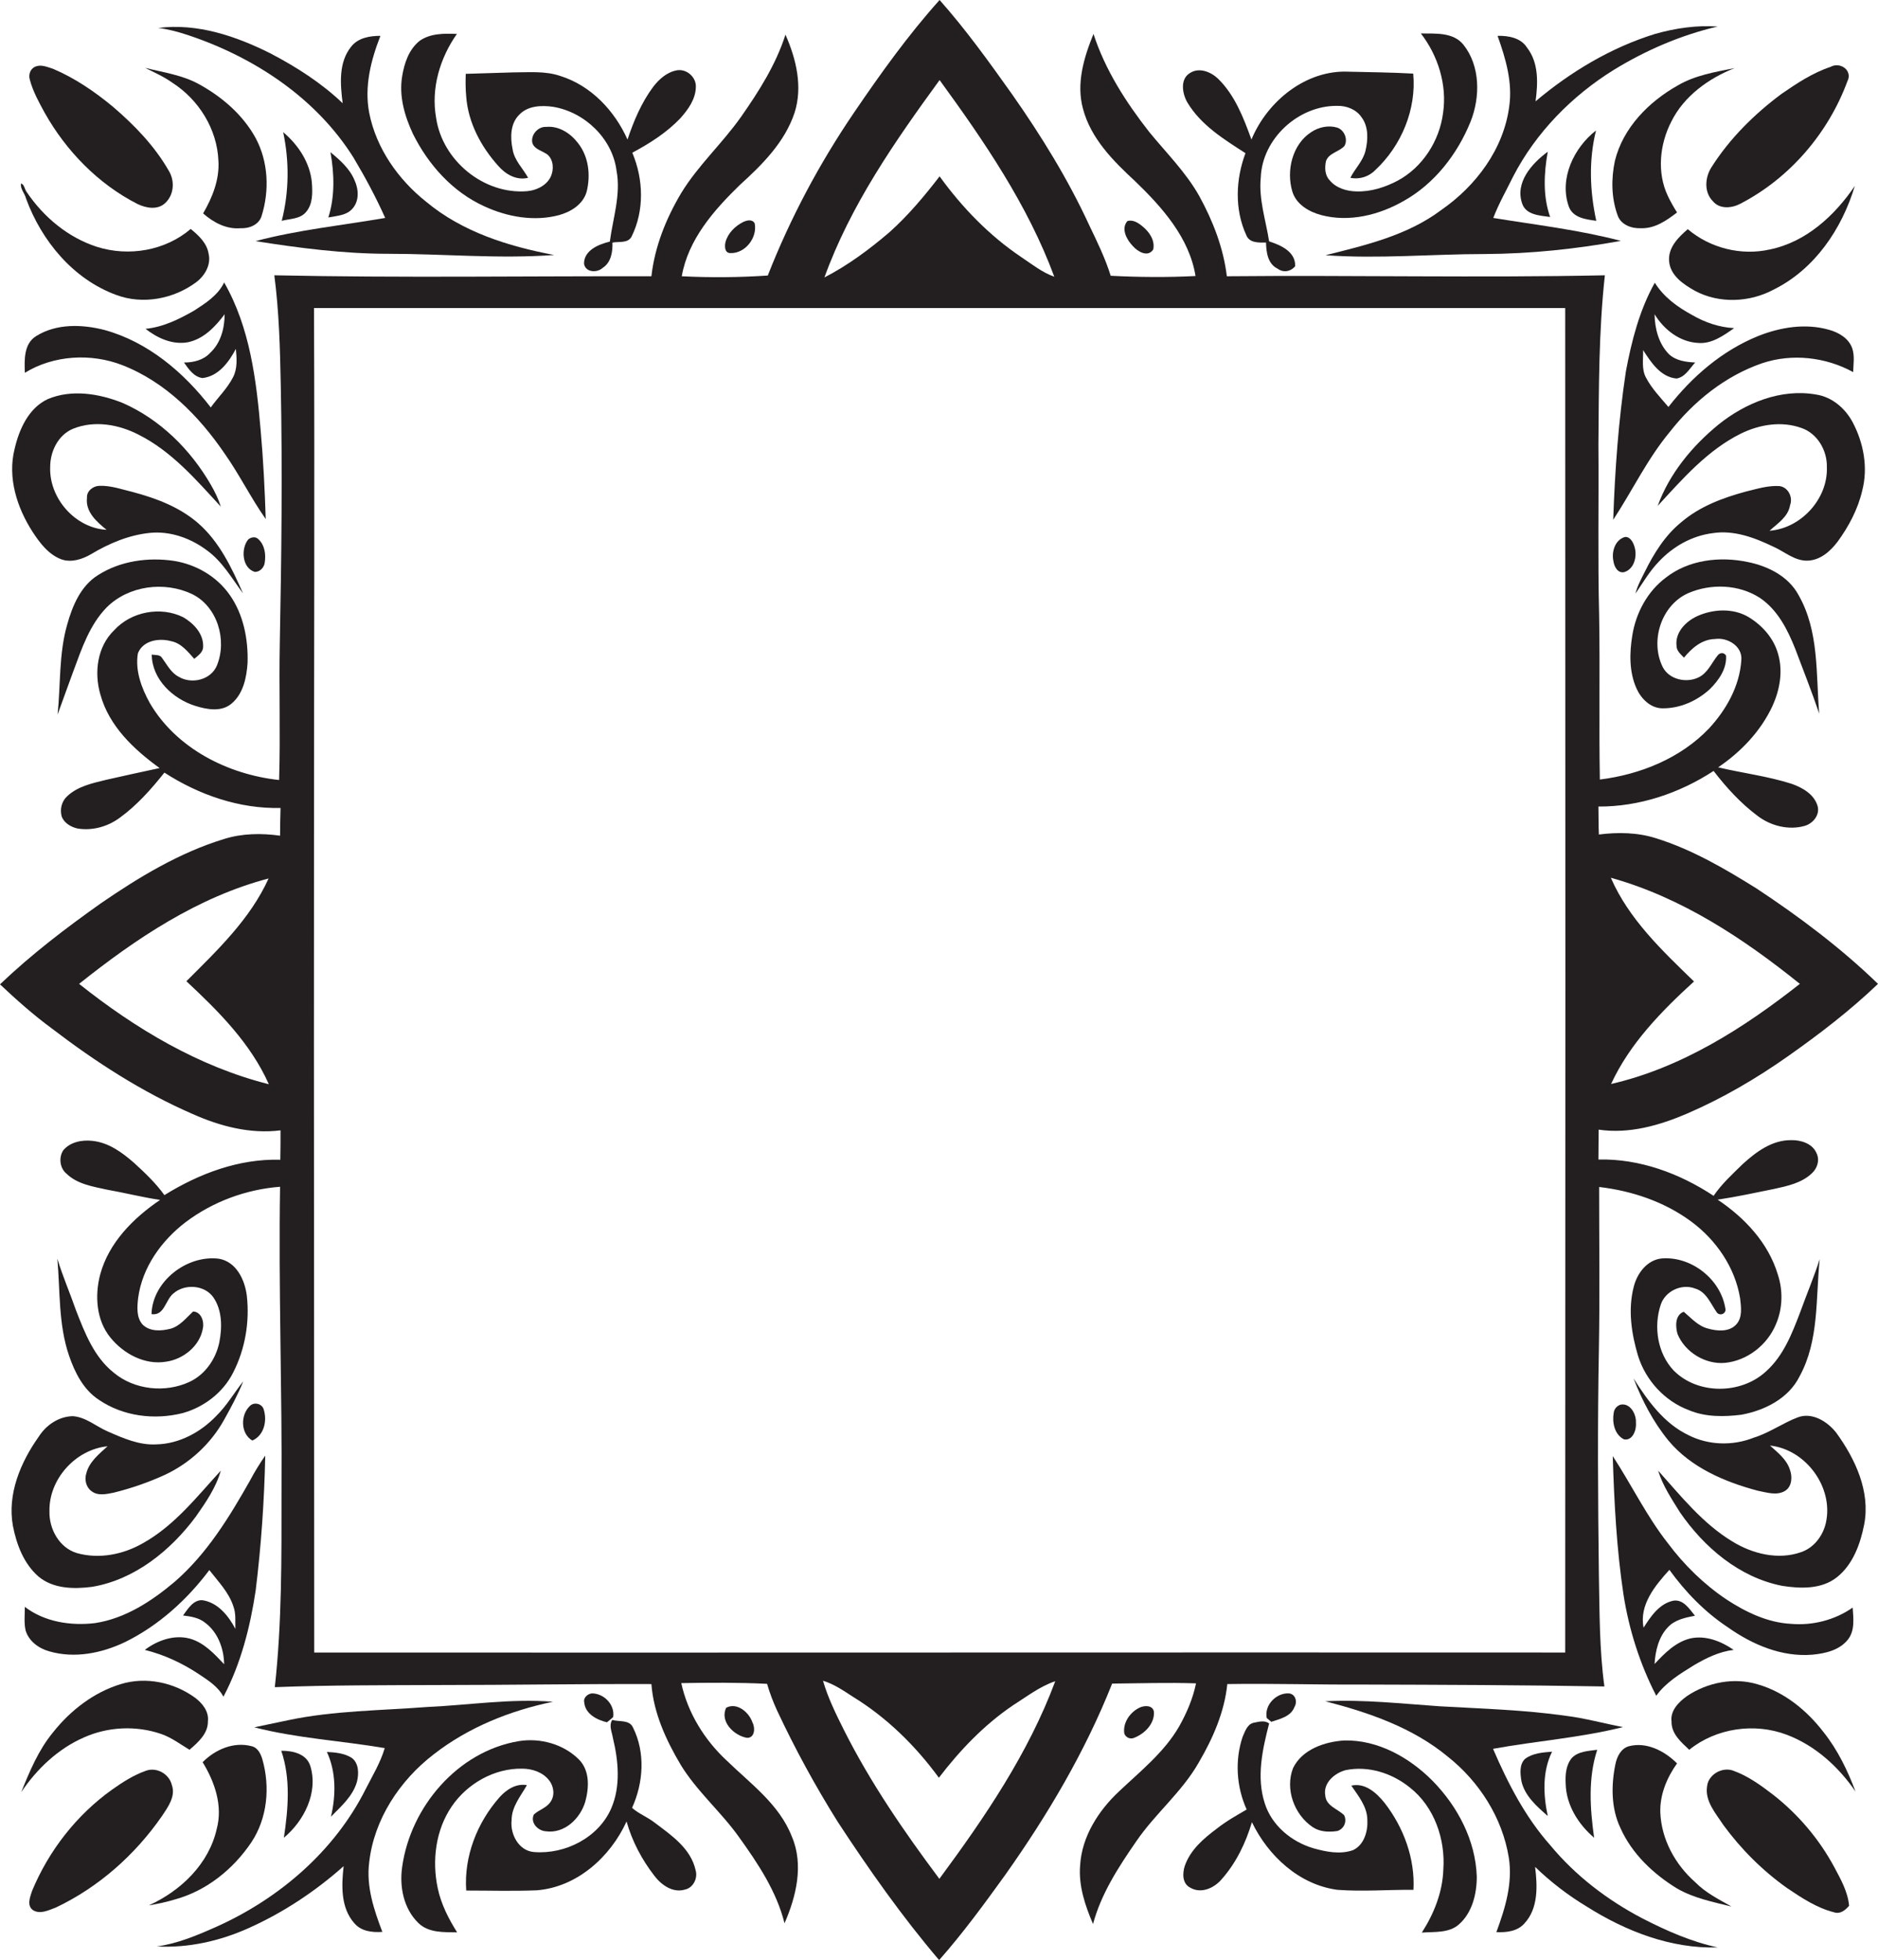 <?xml version="1.0" encoding="utf-8"?>
<!-- Generator: Adobe Illustrator 19.2.0, SVG Export Plug-In . SVG Version: 6.00 Build 0)  -->
<svg version="1.1" id="Layer_1" xmlns="http://www.w3.org/2000/svg" xmlns:xlink="http://www.w3.org/1999/xlink" x="0px" y="0px"
	 viewBox="0 0 785.9 820.1" style="enable-background:new 0 0 785.9 820.1;" xml:space="preserve">
<style type="text/css">
	.st0{fill:#231F20;}
</style>
<g>
	<path class="st0" d="M513.6,704.7c18.7-0.3,37.4,0.3,56,0.2c33.9,0.1,67.9,0.2,101.8,0.8c-2.1-15.4-2-30.9-2.3-46.3
		c-0.4-31.7-0.6-63.3,0-94.9c0.4-22.6,0.1-45.2,0.1-67.8c13.8,1.6,27.4,6.2,38.6,14.5c10.4,7.7,18.3,19.2,20.4,32.1
		c0.4,3.6,1.1,8.1-1.7,11c-3,3.2-8.1,2.7-11.9,1.6c-4.1-1.1-6.9-4.4-10-7c-3.7,1.4-3.5,6.2-2.6,9.3c3.1,7.6,11.6,12.8,19.8,12.1
		c9.4-0.9,17.8-7.5,21.4-16.2c2.8-6.5,3-14,0.8-20.7c-4-13.4-14-23.9-25.2-31.4c8-1.2,15.8-2.9,23.7-4.5c5.5-1.2,11.5-2.5,15.7-6.5
		c2.3-2.1,3.4-5.5,2-8.4c-1.7-4.1-6.6-5.6-10.6-5.5c-8-0.1-14.7,4.9-20.3,10c-4.3,4.2-8.8,8.3-12.2,13.3
		c-14.2-9.4-31-15.6-48.2-15.2c0-4.2,0.1-8.3,0.1-12.5c12.8,1.9,25.6-1.8,37.2-6.8c14.8-6.4,28.8-14.6,42-23.9s26-19.1,37.7-30.3
		c-15.5-15-32.8-28-50.8-39.9c-13.3-8.3-27-16.3-42-21c-7.8-2.5-16-2.6-24-1.6c-0.2-3.9-0.1-7.8-0.2-11.7c17.1,0.1,34-5.6,48.2-14.9
		c5.3,6.9,11.3,13.5,18.4,18.8c5.5,4.2,13,6.1,19.7,4.2c3.5-1,6.5-4.6,5.4-8.4c-1.5-4.9-6.3-7.6-10.8-9.2c-10-3.2-20.6-4.5-30.8-6.9
		c9.6-6.5,17.9-15.2,22.8-25.8c3-6.7,4.4-14.4,2.3-21.6c-1.8-6.6-6.6-12-12.4-15.5c-6.4-3.8-14.7-3.4-21.4-0.4
		c-4.8,2.2-9.4,6.8-8.7,12.5c0,2.1,1.8,3.5,3.1,4.9c3.3-4,7.5-7.7,13-7.8c5.2-0.8,11.6,3,11,8.9c-0.7,10.8-6.3,20.7-13.5,28.5
		c-11.9,12.5-28.8,19.3-45.7,21.4c-0.4-22.9,0.1-45.9-0.3-68.8c-0.6-23.7-0.1-47.4-0.3-71.1c0.2-23.7,0.1-47.5,2.7-71.1
		c-52.7,1.1-105.5-0.1-158.2,0.4c-1.4-11.8-5.8-23.1-11.5-33.5c-5.6-10-13.8-18.1-21-26.9c-9.7-12.4-18.4-25.9-23.3-41
		c-4,9.8-7.3,20.7-4.4,31.3c3.3,12.5,12.7,21.9,21.9,30.4c11.3,10.9,22.6,23.6,25.2,39.6c-11.8,0.6-23.7,0.5-35.5-0.1
		c-2.3-7.4-5.7-14.3-9-21.2c-8.9-19.3-20.1-37.4-32.3-54.8c-9.6-13.5-19.3-27-30.3-39.4c-13.2,14.7-24.7,30.8-35.8,47.1
		c-14.5,21.3-26.7,44.2-36.1,68.2c-12,0.8-24,0.9-36,0.3c2.7-15.4,13.4-27.6,24.3-38.2c9.4-8.5,18.8-17.9,22.9-30.2
		c3.5-10.9,0.7-22.5-3.8-32.7c-4,12.5-11.1,23.7-18.6,34.4c-7.8,11.1-18,20.3-25.1,32c-6.3,10.6-11,22.3-12.4,34.7
		c-52.6-0.1-105.2,0.7-157.8-0.4c2,15.3,2.4,30.8,2.7,46.2c0.7,35.7,0.3,71.4-0.4,107c-0.4,19.3,0.3,38.7-0.3,58
		c-21.4-2.3-43-13.2-54.1-32.2c-3.5-6.3-6.2-13.6-5-20.8c2.1-5.4,8.8-6.5,13.9-5.1c4.2,0.8,7,4.4,9.7,7.4c1.6-1.4,3.8-2.8,3.7-5.2
		c0.2-5.3-4-9.7-8.3-12.2c-9.4-4.7-21.8-2.4-28.9,5.4c-7.1,6.8-8.5,17.7-5.8,26.9c3.6,13.2,14,23,24.8,30.8
		c-7.4,1.6-14.9,3.2-22.3,4.9c-5.7,1.4-12,2.7-16.4,6.9c-2.3,2.1-3.1,5.4-2.3,8.4c1,2.8,3.9,4.5,6.7,5.1c6.2,1,12.6-0.8,17.6-4.5
		c7.2-5.2,13.2-12,18.7-18.9c14.4,9.3,31.3,15.2,48.6,14.8c-0.1,3.9-0.2,7.7-0.2,11.6c-7.8-1.1-15.9-1-23.5,1.4
		C75.1,356.8,58.2,367,42.2,378C27.5,388.4,13.1,399.4,0,411.9c6.9,6.5,14,12.8,21.6,18.4c18.3,14,37.9,26.7,59.1,35.9
		c11.5,5.1,24,8.4,36.7,6.8c0,4.1,0,8.2-0.1,12.3c-17.3-0.5-34,5.8-48.5,14.8c-3.6-5-8.1-9.3-12.6-13.4c-5-4.4-10.7-8.6-17.5-9.3
		c-4.3-0.5-9.2,0.4-12.2,3.9c-2,3-1.5,7.5,1.3,9.8c4.5,4.4,11,5.4,16.9,6.7c7.4,1.3,14.8,3.2,22.3,4.3
		c-11.2,7.6-21.5,17.9-25.1,31.3c-2.3,8.8-1.6,19.1,4.3,26.3c5.5,6.8,14.4,11.6,23.3,10.1c7.2-1,14.2-6.6,15.4-14
		c0.6-2.8-0.7-6.9-4.1-7c-2.9,2.7-5.5,6.1-9.4,7.2c-3.9,1-8.6,1.3-11.7-1.7c-2.7-3-2.3-7.4-1.9-11.1c1.7-12.9,9.8-24.1,19.9-31.8
		c11.4-8.6,25.3-13.7,39.5-14.8c-0.7,42.6,0.9,85.2,0.6,127.8c0,27.2,0.2,54.5-2.8,81.6c22.9-0.9,45.8-0.8,68.7-0.9
		c29.6,0,59.3-0.5,88.9-0.4c0.9,12.1,6.1,23.4,12.2,33.7c6.8,11.2,17,19.8,24.5,30.4c7.9,11,15.7,22.7,19,36
		c4.9-11.2,8.1-24.5,3.1-36.2c-5.2-13.5-17.2-22.1-27.2-31.8c-9.3-8.6-16.4-20-19.1-32.5c12-0.2,23.9-0.3,35.9,0.3
		c1.1,3.8,2.5,7.5,4.2,11.2c7.5,16,16,31.6,25.4,46.6c13.1,20,26.9,39.6,42.4,57.8c10-11.3,18.9-23.5,27.7-35.7
		c17.7-25,33.4-51.5,44.7-80c11.7-0.1,23.4-0.5,35.1-0.1c-1.3,6.4-3.9,12.4-7.1,18.1c-6.2,10.7-16.1,18.6-25,27
		c-8.7,8.1-15.7,19-16.4,31.1c-0.7,8.5,2.1,16.8,5.4,24.5c3.4-12.7,10.7-23.9,18.1-34.6c7.9-11.6,19.1-20.6,26.1-32.9
		C507.6,727.4,512.4,716.4,513.6,704.7z M753.2,411.7c-23.5,18.5-49.5,35.1-79,41.9c7.8-16.9,21.1-30.5,34.7-42.9
		c-13.3-12.9-27.3-26.1-34.8-43.4C703.6,375.5,729.6,392.7,753.2,411.7z M33.1,411.7c23.7-18.9,49.6-36.3,79.3-44.1
		c-7.7,17-21.4,30-34.4,43c13.5,12.6,26.9,26,34.5,43.1C83.1,446.3,56.6,430.4,33.1,411.7z M393.2,33.5c18.7,25.7,36.9,52.3,48,82.3
		c-5.1-1.8-9.3-5.2-13.8-8.2c-13.4-9-24.8-20.8-34.2-33.8c-6.4,8.3-13.1,16.3-20.9,23.3c-8.4,7.2-17.4,13.9-27.3,19
		C355.9,85.9,374.4,59.3,393.2,33.5z M393.1,786.2c-14.8-19.8-28.9-40.3-40-62.4c-3.3-6.6-6.6-13.3-8.7-20.5
		c4.6,1.4,8.5,4.1,12.5,6.7c14.2,8.7,26.2,20.5,36,33.9c8.8-11.5,18.9-22.1,31-30.3c5.7-3.6,11.2-7.9,17.7-10.1
		C430.4,733.6,412.1,760.5,393.1,786.2z M131.5,691.5c0-112.7-0.2-225.4-0.1-338.1c0-74.8,0.3-149.7,0-224.5
		c174.5,0,349.1,0,523.6,0c0.1,187.5,0.1,375.1,0,562.6C480.5,691.4,306,691.6,131.5,691.5z"/>
	<path class="st0" d="M631.6,44.4c-2.3,17.9-13.9,33.4-28.5,43.5c-14.1,10.6-31.6,14.7-48.4,18.9c22.3,1.6,44.6-0.5,66.8-0.5
		c19-0.1,38-2.1,56.8-5.5c-17.5-4.6-35.6-6.7-53.4-9.6c2.3-6,5.5-11.6,8.3-17.3c9.5-18.4,24.6-33.8,42.2-44.7
		c13.4-8.2,28-14.5,43.4-18.1c-8.9-0.6-17.7,0.7-26.2,3.1c-18.4,5.7-35.3,15.8-50,28.2c1-7.6,1.4-16.1-3.6-22.5
		c-2.6-4.1-7.8-5-12.3-4.9C630.1,24.5,633,34.4,631.6,44.4z"/>
	<path class="st0" d="M147.9,65.9c4.9,8.2,9.4,16.6,13.3,25.3c-18.1,3.1-36.5,5-54.3,9.7c18.4,2.9,37,5.3,55.6,5.3
		c23.1,0,46.3,2.2,69.4,0.5c-19.1-3.6-38.4-9.6-53.6-22.3c-11.7-9.3-20.9-22.4-23.8-37.2c-2.1-11,0.7-22,4.7-32.2
		c-4.4,0-9.4,0.8-12.3,4.6c-5.3,6.6-4.5,15.8-3.5,23.6c-8.9-8.5-19.4-15.2-30.3-20.9C98.9,15.2,82.7,9.6,66.2,11.7
		c4.2,0.5,8.2,1.6,12.2,2.9C106.2,23.8,132.2,40.9,147.9,65.9z"/>
	<path class="st0" d="M202.6,86.3c9.7,4.5,21,6.5,31.4,3.7c5-1.4,10-4.5,11.5-9.8c1.7-6.8,0.9-14.6-3.6-20.3
		c-3.1-4.1-8-7.3-13.3-6.8c-3.3-0.2-6.3,3-5.9,6.3c0.5,2.7,3.3,3.4,5.3,4.6c3.2,1.5,3.9,5.7,2.9,8.8c-1.3,4.4-6,6.8-10.3,7.2
		c-18.1,1.5-35.5-12.8-38.1-30.7c-2.2-12.3,1.6-25,8.7-35.1c-5.3-0.2-11.1-0.3-15.6,2.9c-4.5,3.6-6.4,9.3-7.3,14.8
		c-1.4,8.3,1,16.6,4.5,24.1C179.2,68.9,189.4,80.3,202.6,86.3z"/>
	<path class="st0" d="M584.9,75.6c-5.3,2.8-11.3,4.7-17.3,4.5c-4.1-0.1-8.5-1.4-11.2-4.7c-2-2.1-2.1-5.3-1.5-8
		c1.2-3.4,5.4-3.8,7.7-6.3c1.6-2.7,0-6.7-3-7.7c-3.7-1.1-7.8-0.2-10.9,1.9c-7.9,5.1-10.5,16.1-7.9,24.8c1.6,5.4,6.9,8.5,12.1,9.9
		c11.7,3.1,24.2,0,34.5-5.9c12.9-7.2,22.5-19.6,28-33.2c4.1-10.3,4.1-23.3-3-32.2c-4.3-5.3-11.7-4.6-17.8-4.7
		c7.2,9.3,11,21.5,9.3,33.2C602.4,59,595.3,70,584.9,75.6z"/>
	<path class="st0" d="M18.7,47.2c9,16,22.4,29.8,38.9,38.2c3.6,1.7,8.4,2.6,11.6-0.5c3.7-3.5,4-9.3,1.4-13.5
		c-5.9-10.3-14.3-19-23.3-26.7c-7.6-6.3-15.9-12-25.1-15.9c-2.3-0.7-4.8-1.9-7.2-1c-2.3,0.8-3.2,3.4-2.5,5.6
		C13.8,38.3,16.3,42.8,18.7,47.2z"/>
	<path class="st0" d="M716.8,84.2c2.9,3.5,8.1,2.9,11.6,1C749,74.5,765.1,55.7,773.1,34c2.3-4.5-3-8.3-7.1-6
		c-7.5,2.5-14.1,6.9-20.5,11.3C734.1,47.8,723.8,58,716.2,70C713.5,74.2,713,80.4,716.8,84.2z"/>
	<path class="st0" d="M91.4,67.3c0.5,7.8-2.5,15.3-6.4,22c4.3,3.8,9.7,6.7,15.6,6.2c3.6,0.2,7.8-1.4,8.9-5.2
		c3.3-10.6,2.8-22.6-2.5-32.5c-5.3-9.7-14-17.2-23.6-22.5c-7-3.9-15-5-22.7-6.9c3.9,1.9,7.9,3.7,11.4,6.2
		C83.2,41.7,90.9,54.1,91.4,67.3z"/>
	<path class="st0" d="M675.8,67.3c-1.6,7.5-1.5,15.5,1.1,22.7c1.3,4,5.8,5.7,9.8,5.5c5.8,0.2,10.7-3.2,15.1-6.6
		c-1.4-2.2-2.7-4.5-3.8-6.8c-4.7-9.8-3.5-21.7,1.4-31.2c5.3-10.7,15.6-18.1,26.5-22.4c-8.1,1.6-16.5,3-23.7,7.2
		C689.9,42.6,679.2,53.5,675.8,67.3z"/>
	<path class="st0" d="M208.5,69.4c3.1,3.6,7.7,6.2,12.5,5c-2.2-4-5.8-7.3-6.5-12c-1-4.8-1-10.7,2.8-14.4c3.6-3.8,9.3-4,14.2-3.3
		c13.2,2.2,24.8,13.3,26.5,26.7c1.9,10-1.5,19.9-2.8,29.7c-4.6,1.1-10.8,3.6-10.8,9.2c0.5,3.7,5.4,4,7.8,1.8
		c3.6-2.3,4.2-6.8,4.1-10.6c2.7-0.5,6.5,0.4,8-2.5c5.4-10.9,5-24,0.3-35.1c7.3-3.9,14.4-8.4,20.1-14.4c3.3-3.7,6.4-8,6.5-13.1
		c0.2-4-3.7-7.6-7.8-7c-4.2,0.7-7.6,3.7-10.1,7c-4.9,6.6-8.1,14.2-10.7,22c-5.4-12.1-15.3-22.6-28.1-26.6c-6.4-2.2-13.3-1.5-20-1.5
		c-6.5,0.2-13.1,0.4-19.6,0.6c-0.1,3.2-0.1,6.4,0.2,9.5C195.9,51.3,201.3,61.4,208.5,69.4z"/>
	<path class="st0" d="M521.2,64.1c-4.1,10.9-4.6,23.5,0.3,34.2c1.3,3.5,5.3,3.2,8.3,3.2c0.1,4,0.7,8.9,4.8,10.9
		c2.4,1.8,5.5,1.3,7.4-1c0.2-6.1-6-8.8-10.9-10.4c-1.4-8.9-4.4-17.6-3.5-26.7c0.6-16.3,15.8-30.2,32-30c3.9-0.1,8,1.5,10.2,4.8
		c3,4,2.7,9.5,1.6,14.1c-1.1,4.3-4.4,7.4-6.3,11.2c3.9,0.8,7.8-0.5,10.5-3.3c10.9-10.2,17.2-25.4,15.8-40.3
		c-9-0.5-17.9-0.6-26.9-0.8c-18-0.9-34.2,12.4-40.8,28.4c-3.3-9.1-6.9-18.5-13.9-25.4c-3-2.9-8-5-11.9-2.4c-4.2,2.6-3.1,8.7-1,12.3
		C502.6,52.4,512.2,58.3,521.2,64.1z"/>
	<path class="st0" d="M128,88.8c3-3.4,2.8-8.3,2.5-12.5c-0.8-8.3-5.7-15.7-12-21c2.6,12.2,2.5,25-0.6,37.1
		C121.4,91.5,125.5,91.7,128,88.8z"/>
	<path class="st0" d="M656.5,86.4c1.7,4.8,7.2,5.4,11.5,6c-2.7-12.4-3.2-25.4-0.1-37.8C658.6,61.8,652.4,74.8,656.5,86.4z"/>
	<path class="st0" d="M147.5,87.3c2.9-3.2,2.6-8.1,0.9-11.8c-2-4.9-6.1-8.5-10.1-11.8c1.6,9,1.9,18.5-0.9,27.3
		C140.9,90.3,145,90.2,147.5,87.3z"/>
	<path class="st0" d="M637,85.2c1.6,4.8,7.5,5,11.7,5.6c-3.1-8.7-2.6-18.4-1-27.3C641,68.4,633.9,76.4,637,85.2z"/>
	<path class="st0" d="M48.6,123.4c11.1,4.2,24.1,1.7,33.5-5.3c3.6-2.7,6.3-7.3,5.2-11.9c-0.7-4.5-4.2-7.7-7.5-10.4
		c-10.6,9.1-25.9,11.7-39.2,7.5c-12.1-3.9-22.3-12.4-29.4-22.9c-0.9-1.1-1-3.3-2.4-3.6c-0.4,2.3,1.6,4.1,2.1,6.3
		C17.4,100.8,30.6,116.8,48.6,123.4z"/>
	<path class="st0" d="M740.6,104.4c-12,2.7-25-0.6-34.3-8.5c-4,3.4-8.4,7.8-7.8,13.6c0.6,5.9,6,9.5,10.8,12.2
		c10.1,5.4,22.8,4.9,32.9-0.5c17.2-8.5,28.6-25.4,34-43.4C767.8,90.2,755.8,101.3,740.6,104.4z"/>
	<path class="st0" d="M311,92.9c-3.4,1.7-6.4,4.7-7.4,8.4c-0.4,1.7-0.4,4.6,2,4.6c6.2,0.3,11.5-6.5,10.2-12.5
		C314.7,91.6,312.5,92.2,311,92.9z"/>
	<path class="st0" d="M482.6,104.4c0.8-3.8-1.6-7.3-4.4-9.6c-1.8-1.5-4-3-6.4-2.3c-2.8,3.2-0.3,7.8,2.2,10.4
		C476,105.2,480.3,107.9,482.6,104.4z"/>
	<path class="st0" d="M109.1,180.3c-1.8-21.2-4.5-43.3-15.3-62.1c-2.6,5.4-7.8,8.7-12.6,11.8c-6.3,3.6-13,6.9-20.3,7.6
		c5,3.9,11.3,6.8,17.8,5.6c6.6-1.4,11.4-6.5,15.3-11.7c0,5.8-1.6,12-6,16.1c-2.8,3.1-7,4.1-11,4.1c1.9,2.7,4.1,6,7.7,6.5
		c6.7-0.7,11.1-6.7,14-12.2c0.4,4,0.7,8.3-1.2,11.9c-2.4,4.7-6.3,8.4-9.3,12.6c-11.3-14.7-26.3-27.4-44.4-32.4
		c-9.3-2.4-20.1-2.8-28.6,2.5c-5.3,3.2-5,10-4.8,15.4c12-7.4,27.7-8.3,40.8-3.2c18,7,32.1,21.3,42.8,37c6.2,8.8,11,18.6,17.2,27.4
		C110.8,204.9,110.2,192.6,109.1,180.3z"/>
	<path class="st0" d="M710.6,143.5c5.7,0.5,10.7-3.1,15.1-6.2c-6.2-0.3-12.3-2.4-17.6-5.5c-6.1-3.3-11.9-7.5-15.6-13.5
		c-6.4,11.4-9.7,24.3-12.1,37.1c-3.1,20.6-4.6,41.4-5.3,62.1c8-12.2,14.3-25.5,23.7-36.8c10-12.8,23.2-23.4,38.6-28.7
		c12.5-4.2,26.6-2.6,38.1,3.7c0.1-3.3,0.7-6.8-0.4-10c-1.5-4.2-5.7-6.6-9.7-7.7c-9.8-2.8-20.3-1.1-29.6,2.6
		c-15.1,6.1-27.7,17-37.6,29.7c-3.3-3.9-7-7.7-9.4-12.3c-1.9-3.5-1.1-7.6-1.2-11.5c3.3,5.1,7.3,11.3,14,11.9
		c3.6-0.6,5.5-4.2,7.8-6.7c-3.8-0.2-7.9-0.7-10.9-3.4c-4.4-4.4-6-10.8-6.1-16.8C696.3,137.9,702.9,143.1,710.6,143.5z"/>
	<path class="st0" d="M25.8,234.1c4.2,1.4,8.7-0.1,12.3-2.2c7.5-4.5,15.8-8,24.5-8.9c8.6-0.9,17.2,2.2,24,7.3
		c6.5,4.7,10.4,11.7,15.1,18C97,237.7,91.9,226.8,83,219c-7.8-6.8-17.6-10.5-27.4-13.1c-4.6-1.1-9.2-2.8-14.1-2.6
		c-2.6,0.1-5.3,2.2-5.1,5c-0.7,5.9,4.1,10.1,8.2,13.4C31.5,221,20.5,208.5,21,195.4c0-6.5,3.3-13.4,9.6-16
		c8.9-3.6,19.1-1.8,27.4,2.5c13.8,6.9,24.1,18.9,34.4,30.1c-1-3.2-2.5-6.3-4.2-9.2c-8.5-14.7-21.2-27.3-36.9-34.2
		c-9.8-3.9-21.3-5.8-31.3-1.6c-8.1,3.8-12,12.7-13.9,20.9c-3,12,1,24.5,7.5,34.6C16.6,227.1,20.3,232.1,25.8,234.1z"/>
	<path class="st0" d="M768.9,226.8c4.7-6.4,8.6-13.7,10.4-21.5c2.5-9.6,0.6-19.9-4-28.6c-3.1-5.8-8.6-10.6-15.3-11.6
		c-14.7-2.6-29.6,3.5-40.9,12.6c-11,9-20.5,20.5-25.4,34c10.4-11.3,20.9-23.4,34.9-30.3c7.8-3.8,17-5.3,25.3-2.3
		c6.7,2.3,10.8,9.5,10.6,16.4c0.5,13.2-10.8,25.6-24,26.6c3.4-3.1,7.8-5.8,8.6-10.7c1.3-3.3-0.8-7.6-4.5-8c-4.8-0.3-9.4,1.2-14,2.3
		c-9.6,2.6-19.3,6.2-27,12.8c-6.8,5.5-11.5,13.1-15.3,20.8c-1.5,3-3.1,5.9-3.9,9.1c3.1-4.5,5.9-9.4,9.8-13.4
		c5.9-6.3,13.8-10.8,22.5-11.9c8.9-1.4,17.6,1.9,25.5,5.7c4.7,2.1,8.9,6,14.3,5.8C761.8,234.4,765.9,230.7,768.9,226.8z"/>
	<path class="st0" d="M675.2,234.9c0.3,2.2,1.8,5.1,4.5,4.5c4.3-1.3,5.5-6.8,4.3-10.6c-0.5-1.8-1.8-4.3-4-4.1
		C675.8,225.9,674.3,231,675.2,234.9z"/>
	<path class="st0" d="M106.6,239.3c2.2,0.1,4-1.9,4.2-4c0.5-3.3,0-7.2-2.6-9.6c-1.2-1.3-3-1-4.3,0
		C100.7,229.6,101.3,237.7,106.6,239.3z"/>
	<path class="st0" d="M74.8,283.2c-3.3-1.7-4.9-5.1-7-7.9c-0.9-1.5-2.9-1.1-4.3-1.4c0.1,10.4,8.9,18.6,18.3,21.5
		c4.8,1.5,10.8,2.6,15-0.9c5-4.1,6.4-11,6.8-17.1c0.3-9.9-1.7-20.3-7.5-28.5c-5.4-7.7-14-12.7-23.3-14.2c-10.8-1.6-22.4,0-31.7,5.9
		c-7.3,4.5-10.8,12.9-13,20.8c-3.5,12.2-2.7,25.1-4,37.6c2.3-6.3,4.5-12.5,6.8-18.7c3.4-9.2,6.7-18.9,13.7-26.1
		c9.2-9.2,24.2-11.1,35.8-5.6c10.6,5.2,14.7,19.2,10.4,29.8C88.3,284.6,80.1,286.4,74.8,283.2z"/>
	<path class="st0" d="M706.5,248.2c9.5-4.1,21.2-3.7,30,2c7.4,5,11.6,13.3,14.8,21.4c3.4,9,6.9,17.9,10,27
		c-1.4-16.6,0-34.4-8.6-49.5c-4.2-7.9-12.8-12.2-21.2-13.9c-11.7-2.5-24.9-1-34.5,6.6c-7.6,5.7-12.4,14.7-13.9,24
		c-1.2,7.3-1.4,15.2,1.7,22.2c1.9,4.3,5.8,8.3,10.8,8.4c7.4,0.1,14.6-3.1,20-8.1c3.7-3.7,7.1-8.5,6.7-14c-1-1.5-2.7-1.2-3.6,0.1
		c-2.5,3.1-4.1,7.3-8,9.1c-5,2.4-12.2,0.9-14.9-4.4C690.4,268.2,695.2,253.2,706.5,248.2z"/>
	<path class="st0" d="M79.4,578.2c-10.2,4.8-23.2,3.4-31.8-3.8c-8.2-6.5-12.1-16.6-15.8-26.1c-2.5-7.2-5.6-14.3-7.8-21.6
		c1.2,13.5,0.4,27.5,4.9,40.6c2.4,7,6,14.2,12.4,18.4c10.2,7,23.4,8.6,35.2,5.6c8.9-2.5,16.9-8.6,21.1-17c5-9.8,6.9-21.1,5.7-32
		c-0.8-6.7-4.4-14.4-11.8-15.6c-13.4-1.6-27.7,9.5-28.1,23.2c5.4,0.8,5.8-5.9,9.1-8.6c4.7-4.2,13.1-3.7,16.8,1.6
		c3.7,5.4,3.7,12.5,2.5,18.7C90.4,568.5,86,575.1,79.4,578.2z"/>
	<path class="st0" d="M706.8,590.1c6.9,2.9,14.6,2.8,21.9,1.9c9.8-1.8,19.8-6.8,24.4-16.1c8.2-15,6.7-32.5,8.4-49
		c-2.4,7.5-5.5,14.8-8.2,22.3c-3.4,8.9-7,18.2-14.3,24.7c-10.4,9.6-28.5,9.8-38.6-0.4c-6.8-7.2-8.5-18.4-5.4-27.6
		c1.9-5.7,8.8-8.9,14.4-6.7c4.8,1.4,6.5,6.5,9.2,10.2c1.5,1.4,4,0.1,3.4-2c-2-12.2-14.3-21.8-26.6-20.8c-6.1,0.6-10.3,6.2-11.7,11.8
		c-2.5,9.5-1,19.7,1.8,29C688.7,577.6,696.6,586.3,706.8,590.1z"/>
	<path class="st0" d="M752.3,593.1c-6.3,2.4-11.9,6.5-18.4,8.5c-8.8,3.5-19,3.2-27.4-1.1c-10.2-4.9-17-14.4-22.9-23.7
		c3.6,9.3,8.3,18.3,14.6,26c9.4,11.3,23.5,17.3,37.4,21c3.7,0.7,8,2.2,11.5,0c2.9-1.9,3-6,1.9-8.9c-1.4-4.3-5.1-7.1-8.3-10
		c15,1.6,26.7,17.5,23.4,32.3c-1.2,5.4-5,10.5-10.4,12.3c-9.6,3.4-20.4,0.7-28.8-4.5c-12.4-7.5-21.5-19-31-29.6
		c1.9,6.3,5.7,11.9,9.1,17.4c10.1,14.7,24.9,27.3,42.8,30.8c7.6,1.2,16.5,1.5,22.9-3.6c6.7-5.3,9.8-13.9,11.4-22
		c2.7-13.8-3.7-27.5-11.7-38.5C764.8,594.9,758.4,590.8,752.3,593.1z"/>
	<path class="st0" d="M16.1,659.7c6.2,5.2,14.9,5.3,22.5,4.3c17.8-3,32.8-15.2,43.3-29.3c4.2-6,8.5-12.2,10.5-19.3
		c-10,10.9-19.4,23-32.5,30.3c-8.3,4.8-18.4,6.8-27.7,4.2c-7.4-2.2-11.7-10.1-11.5-17.5c-0.3-13.5,11-25.9,24.3-27.2
		c-3.5,3.2-7.7,6.5-8.9,11.4c-0.8,2.5-0.1,5.7,2.1,7.3c2.7,2.2,6.4,1.3,9.4,0.7c7.3-1.8,14.5-4.3,21.3-7.4
		c10.5-4.9,19.4-13.1,25-23.3c2.9-5.2,5.7-10.4,7.9-15.9c-3.8,4.8-6.9,10.2-11.3,14.5c-6.5,6.8-15.5,11.7-25.1,11.9
		c-7.2,0.4-13.9-2.6-20.3-5.4c-4.9-2.1-9.1-6-14.6-6.4c-5.9,0.1-11.2,3.7-14.3,8.6c-7.6,10.7-13.2,24-10.8,37.3
		C6.9,646.2,9.9,654.3,16.1,659.7z"/>
	<path class="st0" d="M104.6,588.3c-4,3.7-4,11.6,1,14.5c5-2.2,6.3-8.4,4.7-13.2C109.5,587.3,106.3,586.6,104.6,588.3z"/>
	<path class="st0" d="M678.1,587.8c-1.5,0.5-2.6,1.8-2.8,3.4c-0.7,4,0.3,9.1,4.3,11.1c3.7,0.7,5.3-4.1,5-7
		C684.8,591.8,682.2,586.9,678.1,587.8z"/>
	<path class="st0" d="M79.5,685.7c-6.6-1.8-13.6,0.7-18.9,4.7c8.1,2,15.8,5.6,22.7,10.2c3.9,2.6,8,5.2,10.2,9.4
		c7.3-13.8,11.2-29.2,13.5-44.5c2.3-18.7,3.6-37.5,4-56.4c-2.3,3.3-4.4,6.7-6.3,10.3c-8.7,15.4-18.1,30.8-31.6,42.5
		c-9.6,8.1-20.7,15.4-33.4,17.3c-10.1,1.2-21.1-0.5-29.3-6.8c0,3.3-0.4,6.6,0.3,9.8c1.3,4.5,5.5,7.6,9.9,8.8
		c10.6,3.1,22,0.8,31.8-3.9c14-6.9,25.9-17.7,35.2-30.1c3.7,4.8,8.2,9.3,10.1,15.3c1.1,3,0.7,6.2,0.8,9.3c-2.9-5.5-7.4-11.1-13.9-12
		c-3.8-0.1-6,3.7-8,6.4c3.2,0.4,6.6,0.9,9.2,3c5.4,4,7.9,10.9,8,17.4C89.8,692.2,85.5,687.4,79.5,685.7z"/>
	<path class="st0" d="M723,680.9c10.3,7.3,22.7,12.6,35.5,11.5c5.4-0.5,11.3-1.9,14.8-6.3c3-3.8,2.3-8.9,2-13.4
		c-7.4,5.2-16.8,7.6-25.8,6.8c-9.8-0.5-18.9-4.9-27-10.2c-9.4-6.3-17.7-14.4-24.5-23.5c-8.9-11.3-15.2-24.4-23.1-36.5
		c0.6,19.4,1.6,38.8,4.5,58c2.3,14.7,6.9,29.1,13.7,42.3c4-5.6,10-9.2,15.8-12.8c5.1-3,10.6-5.7,16.6-6.4
		c-5.2-3.6-11.7-6.2-18.1-4.8c-6.2,1.5-10.8,6.2-15,10.7c0.3-5.4,1.7-11.3,5.5-15.3c2.9-3.2,7.3-4.1,11.4-4.9
		c-2.3-2.8-4.8-6.9-9-6.3c-5.9,1.2-9.5,6.6-12.5,11.3c-1.9-9.5,4.8-17.6,10.8-24.2C705.4,666.3,713.5,674.6,723,680.9z"/>
	<path class="st0" d="M35.2,727c10.1-4.5,21.9-5,32.3-1.4c4.3,1.5,8,4.3,11.8,6.6c3.6-3.1,7.8-6.8,7.7-11.9c0.5-4.1-2.3-7.6-5.4-9.9
		c-8.8-6.4-20.5-8.9-31-5.7c-11.3,3.4-21.1,11-28.4,20.2c-6.1,7.4-9.8,16.3-13.3,25C15.5,740.1,24.4,731.7,35.2,727z"/>
	<path class="st0" d="M735.5,704.8c-9.9-3-21-0.8-29.5,4.9c-3.5,2.5-7.1,6.1-6.5,10.7c-0.1,5.1,4,8.6,7.4,11.8
		c11.3-9.1,27.3-11.4,40.8-6.3c11.9,4.5,21.7,13.4,28.8,23.8c-3.3-8.8-7.5-17.5-13.4-24.9C756.1,715.7,746.7,708,735.5,704.8z"/>
	<path class="st0" d="M254,720.7c0.9-0.8,1.8-1.4,2.6-2.2c0.8-5.2-3.9-9.9-8.9-9.9c-1.8,0.2-3.7,1.8-3.2,3.8
		C244.9,717.2,249.8,719.7,254,720.7z"/>
	<path class="st0" d="M530.1,718.9c0.6,0.5,1.3,1.1,1.9,1.6c3.6-1.2,8.2-2.2,9.7-6.2c1.3-2.1,0.5-5.4-2.3-5.7
		C534.1,708.3,529,713.5,530.1,718.9z"/>
	<path class="st0" d="M154.5,779.3c2-18,12.8-34.3,27-45.2c14.5-11.3,32-18.3,49.9-22c-17.6-1.4-35.1,1.4-52.7,2.2
		c-19.4,1.5-39,1.5-58,5.5c-4.8,1-9.5,2-14.3,3c17.9,4.6,36.4,5.6,54.6,8.7c-1.8,6.1-5.1,11.5-8,17.2c-13,25.9-36.1,45.7-62.3,57.5
		c-8.1,3.6-16.3,7.1-25.1,8.3c13.3,0.7,26.5-2.3,38.5-7.7c14.5-6.5,27.9-15.4,39.7-25.9c-0.9,8-1.3,17.4,4.5,23.9
		c2.9,3.4,7.5,3.9,11.7,3.6C156.5,799.2,153.2,789.4,154.5,779.3z"/>
	<path class="st0" d="M648.8,772.2c-10.5-11.8-17.8-26-24-40.4c18.1-3.3,36.5-4.6,54.4-9.1c-8-1.5-15.8-3.7-23.8-4.7
		c-17.5-2.5-35.3-3-52.9-4c-16-1.1-31.9-2.9-47.9-2.1c18.2,4.7,36.6,11,51.3,23.2c13.1,10.4,22.8,25.5,25.5,42.2
		c1.7,10.7-1.5,21.2-5.2,31.2c4.1,0.2,8.8-0.3,11.7-3.6c5.9-6.3,5.5-15.7,4.5-23.7c6.5,6.3,13.8,11.9,21.6,16.6
		c16.3,10.3,35.2,17.7,54.8,17.1c-11.1-2.4-21.5-7-31.6-12.2C672.7,795.1,659.3,784.9,648.8,772.2z"/>
	<path class="st0" d="M303.9,714.6c-2.8,5.8,3.3,11.7,8.7,12.6c3.3,0.1,3.5-4.2,2.3-6.4C313.5,716.6,308.5,712.2,303.9,714.6z"/>
	<path class="st0" d="M474.6,727.2c4.4-1.7,8.6-5.9,8.3-10.9c-0.5-2.9-4.1-2.7-6.1-1.7c-3.9,1.9-7,6.3-6.3,10.8
		C471.1,727.1,473,727.9,474.6,727.2z"/>
	<path class="st0" d="M274.1,762.8c-3-2.4-6.8-3.8-9.6-6.3c4.8-10.5,5.6-23.2,0.4-33.6c-1.5-3.4-5.8-2.3-8.7-3.2
		c-1.5,2.4-0.1,5.1,0.3,7.6c2.3,9.6,3.3,20.1-0.7,29.4c-5.3,12.2-19.2,19.3-32.2,18.3c-6.5-0.4-10.2-7.5-9.5-13.4
		c0-5.6,3.8-10,6.4-14.6c-4.5-0.8-8.5,1.8-11.4,5c-9.4,10.6-15,24.8-14,39.1c9.8,0,19.7,0.3,29.5-0.1c16.8-1.3,30.8-13.9,37.6-28.8
		c2.3,8.2,6.4,16,11.7,22.8c2.9,3.8,7.7,7.2,12.7,5.7c3.5-0.7,5.5-4.8,4.5-8.1C289.1,773.5,281,768,274.1,762.8z"/>
	<path class="st0" d="M565.5,747.2c2.9,4.3,6.6,8.7,6.7,14.2c0.3,4.8-1.3,10.6-6,12.8c-5.4,1.9-11.3,0.7-16.6-0.8
		c-9.1-2.7-17.3-9.4-20.3-18.7c-3.6-11-1-22.7,1.8-33.5c-1.9-1.5-4.4-0.7-6.5-0.3c-2.7,0.6-3.6,3.7-4.6,5.9
		c-3.3,9.8-2.6,20.9,1.7,30.4c-4.3,2.5-8.6,4.9-12.5,8c-5.5,4.1-11.1,8.9-13.4,15.6c-1,3.1-1.1,7.4,2.3,9.1
		c4.6,2.7,10.1,0.1,13.2-3.6c6-6.8,10-15.1,12.6-23.8c6.8,14.1,19.8,26.2,35.8,28.3c10.6,0.8,21.2-0.1,31.8,0
		c0.7-13.1-4.1-26.1-12.1-36.4C576,750.2,571.3,745.9,565.5,747.2z"/>
	<path class="st0" d="M218.5,740.1c4.2,0,8.7,1.5,11.3,4.9c2,2.5,2.5,6.4,0.5,9.1c-1.7,2.5-4.8,3.2-6.9,5.2c-1.6,3.4,1.7,6.8,5,7
		c7.8,1.1,14.4-5.3,16.5-12.3c1.6-5.8,2-12.9-2.5-17.6c-6.5-6.6-16.4-9.3-25.4-7.8c-25.5,4.3-45.2,27.5-48.7,52.6
		c-1.2,8.3,0.6,17.5,6.8,23.5c4.3,4.2,10.7,3.8,16.2,3.9c-3.6-5.7-6.7-11.8-8.1-18.4c-2.5-11.6-0.9-24.5,5.9-34.4
		C195.6,746.3,206.9,739.9,218.5,740.1z"/>
	<path class="st0" d="M562.6,728.3c-8.2,0.5-17.7,3.7-21.5,11.6c-3.4,8.8,0.5,19.5,8.3,24.7c3,2,6.8,2.1,10.2,1.6
		c2.8-0.8,4.2-4,2.9-6.6c-2.7-2.7-7.5-3.8-7.9-8.2c-1-5.3,3.9-9.5,8.6-10.7c9.5-1.9,19.4,1.3,26.8,7.3c10.2,8,14.9,21.6,14,34.3
		c-0.3,9.4-3.9,18.5-9,26.4c5.2-0.4,11.3,0.3,15.5-3.4c5.6-4.9,7.5-12.8,7.5-20c-0.5-15.2-8-29.4-18.5-40.1
		C589.9,735.5,576.7,728,562.6,728.3z"/>
	<path class="st0" d="M105.2,770.9c6.7-10.1,7.9-23.1,4.6-34.7c-0.7-2.3-1.9-4.9-4.5-5.5c-7.5-2-15.3,1.4-20.5,6.7
		c5.1,8.3,8.5,18.3,5.9,27.9c-3.3,14.7-15,25.9-28.4,32c3.7-0.6,7.4-1.4,11-2.5C86.4,791.2,97.6,782.2,105.2,770.9z"/>
	<path class="st0" d="M694.8,758.3c-0.2-7.4,2.8-14.5,7-20.4c-5.2-5.2-12.7-9.1-20.1-7.2c-3.4,0.9-5.1,4.5-5.7,7.6
		c-1.8,8.8-1.8,18.4,2.1,26.6c4.8,10.8,13.8,19.3,23.8,25.4c7,4,15,5.6,22.7,7.5c-5.3-3-10.9-5.8-15.2-10.2
		C701,780.2,695.2,769.6,694.8,758.3z"/>
	<path class="st0" d="M657.8,735.6c-2.5,3-2.8,7-2.6,10.8c0.2,8.9,5.3,17,11.9,22.6c-1.7-12.2-2.6-24.9,1.3-36.8
		C664.8,732.7,660.5,732.8,657.8,735.6z"/>
	<path class="st0" d="M129.9,739.1c-1.6-5.3-7.4-6.5-12.2-6.5c4,11.7,2.9,24.3,1.1,36.4C127.3,761.9,133.2,750.1,129.9,739.1z"/>
	<path class="st0" d="M149.4,745.5c0.8-3.3,0.8-7.7-2.2-9.9c-3.1-2-6.9-2.3-10.4-2.5c3.9,8.4,3.8,18.2,1.7,27.1
		C142.8,755.8,147.7,751.6,149.4,745.5z"/>
	<path class="st0" d="M638.2,736c-2.5,2.4-2,6.3-1.5,9.4c1.4,6.1,6.4,10.5,11,14.5c-1.9-8.9-2.3-18.6,1.8-26.9
		C645.6,733.3,641.4,733.6,638.2,736z"/>
	<path class="st0" d="M71.9,746.9c-1.1-4.6-6.4-7.6-10.9-5.9c-5.1,1.8-9.6,4.7-14,7.8c-14.9,10.6-26.6,25.6-33.6,42.5
		c-0.8,2.5-2.3,6.1,0.4,8c3,1.9,6.6,0,9.6-1.1c17.9-8.5,33.2-22.1,44.4-38.3C70.4,756,73.6,751.6,71.9,746.9z"/>
	<path class="st0" d="M742,751c-5.2-4-10.6-7.9-16.8-10.1c-4.5-1.6-10.2,1.6-10.8,6.4c-1.1,6.3,3.6,11.5,6.8,16.4
		c7.4,10.1,16.4,19.1,26.7,26.4c6.1,4.1,12.4,8.3,19.6,10.1c2.6,0.9,4.7-0.9,6.3-2.7c-0.5-5.9-3.5-11.1-6.2-16.2
		C761.3,769.6,752.5,759.2,742,751z"/>
</g>
</svg>

